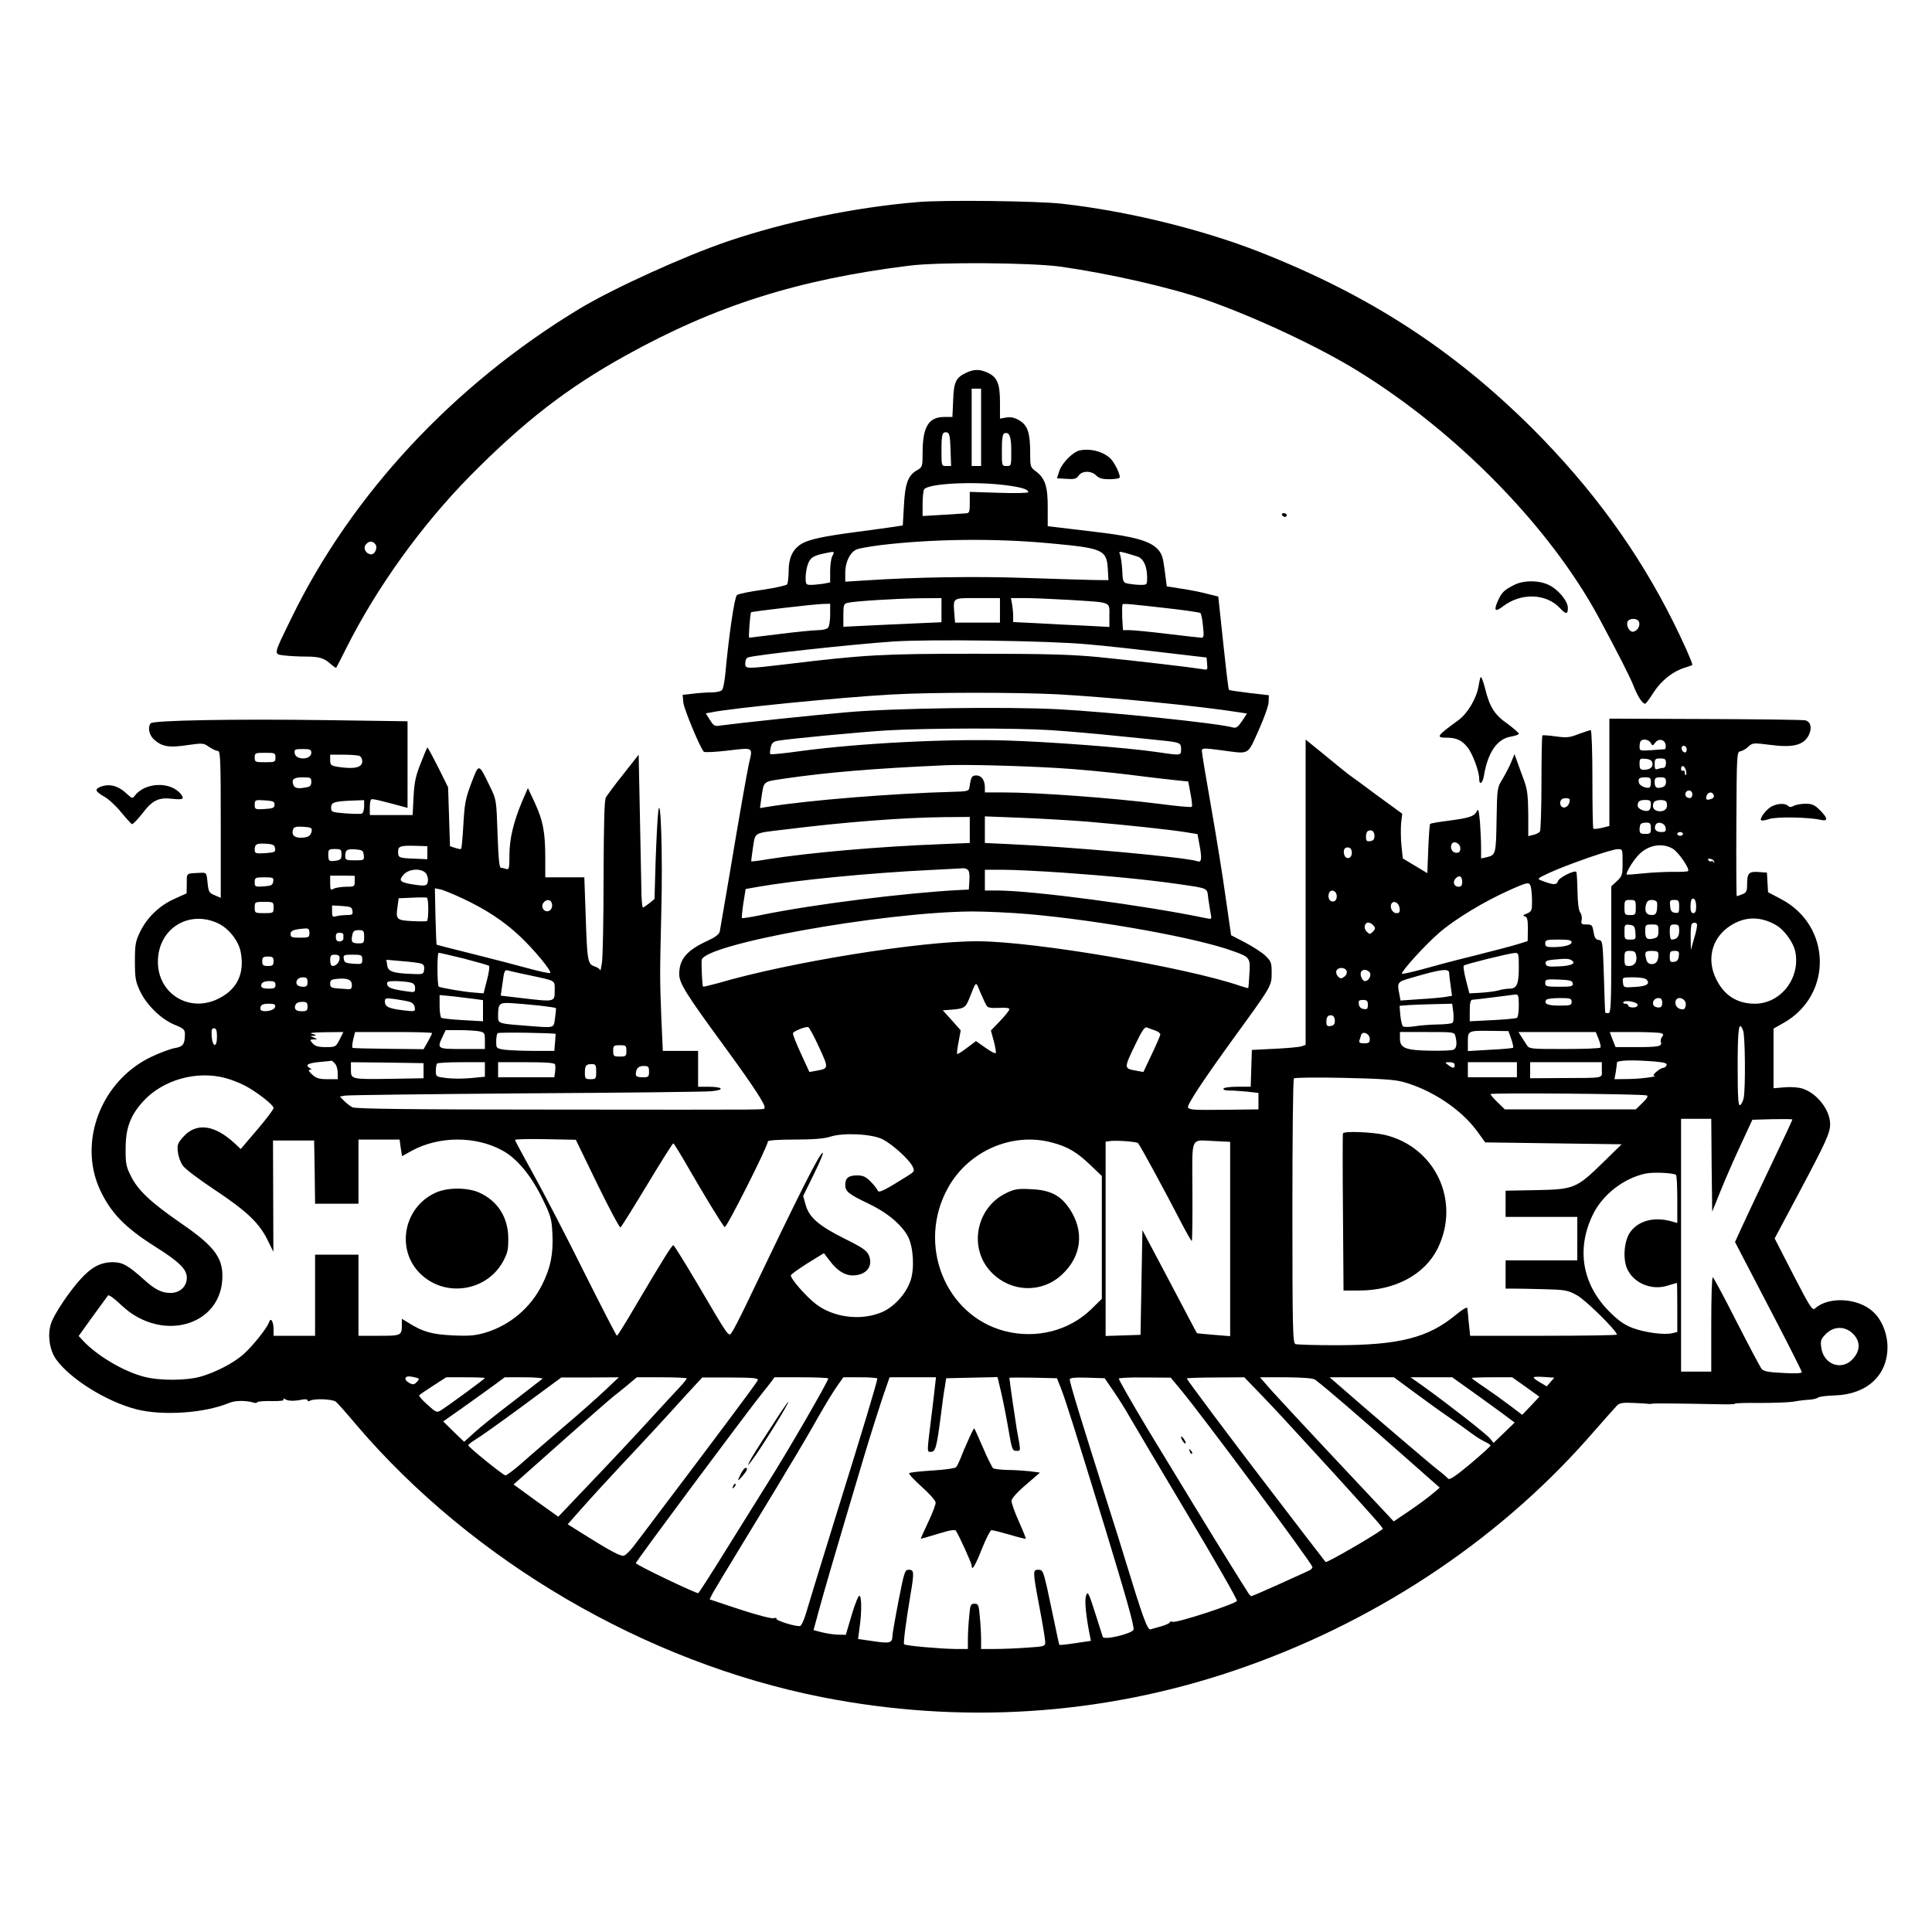 <?xml version="1.0" standalone="no"?>
<!DOCTYPE svg PUBLIC "-//W3C//DTD SVG 20010904//EN"
 "http://www.w3.org/TR/2001/REC-SVG-20010904/DTD/svg10.dtd">
<svg version="1.0" xmlns="http://www.w3.org/2000/svg"
 width="1024pt" height="1024pt" viewBox="0 0 1024 1024"
 preserveAspectRatio="xMidYMid meet">
<g transform="translate(0,1024) scale(0.1,-0.1)"
fill="#000000" stroke="none">
<path d="M4865 9169 c-337 -28 -696 -103 -1005 -207 -235 -80 -608 -250 -788
-358 -668 -404 -1208 -984 -1527 -1639 -98 -201 -96 -191 -39 -199 26 -3 78
-6 116 -6 72 0 97 -8 135 -43 13 -11 24 -19 25 -16 2 2 26 49 53 103 163 325
400 653 658 915 284 287 515 466 822 636 477 265 915 404 1505 477 159 20 642
16 799 -5 262 -37 587 -111 778 -178 259 -91 596 -249 801 -376 528 -326 1018
-828 1277 -1308 103 -192 166 -315 185 -365 21 -52 45 -90 60 -90 3 0 24 27
45 61 42 64 102 111 167 131 21 6 38 13 38 14 0 13 -50 125 -101 227 -188 377
-433 712 -748 1027 -421 419 -868 708 -1446 935 -309 121 -704 217 -1045 255
-130 15 -630 21 -765 9z m-2876 -1813 c16 -19 -4 -59 -26 -54 -26 5 -39 34
-24 52 17 20 35 20 50 2z m6698 -412 c8 -20 -8 -48 -30 -52 -19 -4 -39 30 -31
52 8 21 53 21 61 0z"/>
<path d="M5125 8266 c-58 -26 -70 -49 -73 -147 l-4 -89 -43 0 c-83 0 -115 -52
-115 -190 0 -72 -1 -76 -29 -92 -48 -27 -64 -70 -70 -188 l-6 -105 -45 -7
c-25 -4 -117 -16 -205 -28 -175 -23 -253 -40 -291 -65 -43 -28 -64 -74 -64
-140 0 -33 -4 -65 -8 -72 -4 -6 -63 -19 -130 -29 -67 -9 -129 -22 -136 -28
-13 -10 -43 -214 -62 -421 -4 -38 -11 -76 -17 -82 -5 -7 -30 -13 -56 -13 -25
0 -70 -3 -100 -7 l-53 -6 4 -42 c5 -37 88 -237 108 -259 5 -5 61 -2 129 6 137
16 131 19 111 -67 -11 -51 -48 -258 -105 -600 -25 -148 -48 -280 -50 -292 -4
-15 -23 -30 -62 -48 -112 -51 -153 -98 -153 -178 0 -48 35 -104 237 -380 158
-216 225 -319 215 -329 -11 -11 103 -10 -1120 -9 -760 0 -1049 4 -1064 12 -12
6 -32 22 -44 34 l-23 23 28 5 c15 3 443 8 952 12 508 3 953 8 988 11 76 7 64
24 -16 24 l-53 0 0 95 0 95 -94 0 -93 0 -8 178 c-8 212 -8 215 0 560 8 296 -3
633 -16 532 -4 -30 -10 -147 -14 -260 l-6 -205 -27 -22 c-15 -12 -30 -22 -34
-23 -5 0 -9 51 -9 113 -1 61 -5 244 -8 404 l-6 293 -81 -103 c-45 -56 -86
-112 -93 -124 -8 -15 -11 -142 -12 -425 0 -222 -4 -425 -9 -453 -4 -27 -8 -45
-9 -38 0 6 -14 16 -30 21 -36 13 -39 25 -47 275 l-7 197 -104 0 -103 0 0 103
c0 137 -12 197 -55 291 l-37 79 -30 -69 c-46 -109 -68 -200 -68 -287 0 -68 -2
-78 -16 -73 -9 3 -21 6 -28 6 -10 0 -14 45 -19 181 -6 180 -6 181 -41 252 -60
124 -57 123 -98 16 -31 -82 -36 -110 -42 -219 -4 -68 -9 -126 -12 -129 -2 -3
-17 0 -32 5 l-27 9 -5 156 -5 156 -53 107 c-30 59 -55 106 -57 104 -2 -1 -18
-39 -35 -83 -26 -65 -34 -99 -38 -177 l-5 -98 -113 0 -114 0 0 39 c0 22 3 42
8 44 6 4 41 -4 170 -39 l22 -6 0 229 0 230 -424 6 c-500 7 -928 -1 -938 -17
-17 -25 -7 -65 22 -89 41 -35 78 -41 175 -26 79 11 84 11 113 -10 17 -11 37
-21 46 -21 14 0 16 -40 16 -390 l0 -389 -32 14 c-30 12 -33 18 -38 67 -5 52
-6 53 -35 52 -81 -4 -75 1 -75 -56 l-1 -53 -64 -29 c-79 -35 -145 -98 -182
-174 -25 -51 -28 -68 -28 -157 0 -88 3 -107 27 -158 35 -74 111 -148 182 -178
48 -19 56 -27 56 -48 0 -56 -10 -69 -53 -76 -23 -4 -80 -25 -126 -47 -264
-126 -388 -448 -272 -702 57 -124 133 -202 291 -302 129 -81 170 -121 170
-166 0 -47 -36 -81 -87 -81 -46 0 -83 19 -138 69 -86 77 -115 94 -167 94 -64
0 -114 -26 -173 -92 -60 -66 -140 -186 -155 -234 -19 -58 -8 -138 26 -187 74
-105 268 -226 428 -267 139 -35 361 -20 490 34 33 14 92 14 133 1 7 -2 14 -1
17 3 2 4 36 7 75 6 46 -1 68 2 64 9 -4 6 -1 7 8 1 17 -10 44 -11 87 -3 18 4
32 3 32 -3 0 -5 5 -6 11 -3 22 14 122 10 140 -5 9 -8 59 -64 110 -125 616
-721 1530 -1255 2464 -1440 735 -145 1480 -98 2182 139 730 246 1386 676 1877
1230 77 88 148 168 157 177 13 13 31 16 90 13 41 -2 76 -4 79 -5 3 -1 10 0 15
1 9 3 169 1 362 -3 44 -1 80 0 78 3 -2 3 58 5 133 4 75 0 155 3 179 7 24 5 60
9 80 10 21 1 44 7 50 12 7 5 47 10 90 11 168 6 277 106 277 256 0 71 -30 145
-76 187 -79 74 -236 83 -308 18 -14 -13 -26 6 -115 178 l-99 193 130 244 c144
271 164 315 164 363 -1 74 -69 162 -146 187 -22 7 -61 10 -95 7 l-59 -5 0 158
0 158 53 30 c262 148 255 515 -12 656 l-70 37 -3 52 -3 52 -44 3 c-52 4 -61
-6 -61 -66 0 -36 -4 -44 -26 -52 -14 -6 -27 -10 -29 -10 -2 0 -3 172 -2 382 2
374 2 383 22 386 11 2 30 13 42 25 22 20 27 20 115 9 120 -16 177 -2 204 50
20 38 11 74 -18 80 -13 3 -251 6 -530 7 l-508 2 0 -284 0 -285 -40 -10 c-21
-5 -42 -7 -45 -4 -3 3 -5 122 -5 264 0 148 -4 258 -9 258 -5 0 -34 -10 -65
-21 -48 -19 -63 -20 -121 -12 -36 5 -67 7 -70 5 -3 -3 -5 -116 -5 -251 0 -135
-4 -251 -8 -258 -4 -6 -20 -15 -35 -18 l-27 -7 0 118 c-1 95 -5 130 -21 174
-11 30 -28 75 -36 99 l-16 44 -16 -39 c-8 -22 -29 -61 -45 -89 -31 -50 -31
-50 -34 -222 -3 -182 -4 -185 -54 -197 l-28 -6 0 58 c0 33 -3 93 -6 136 -6 65
-9 73 -18 54 -13 -25 -39 -34 -156 -49 -47 -6 -87 -13 -90 -16 -3 -2 -7 -62
-10 -133 l-5 -128 -65 39 -65 39 -7 67 c-4 38 -4 91 -2 119 l6 51 -129 94
c-70 52 -140 104 -155 114 -14 11 -72 57 -127 103 l-101 82 0 -809 0 -809 -22
-8 c-13 -4 -77 -10 -143 -13 l-120 -6 -3 -97 -3 -98 -69 0 c-38 0 -72 -4 -75
-10 -4 -6 8 -10 28 -10 19 0 62 -3 96 -6 l61 -7 0 -43 0 -44 -157 -2 c-191 -2
-204 -1 -216 11 -10 10 80 146 255 387 186 256 188 259 188 326 0 56 -3 63
-34 93 -19 18 -68 49 -108 70 l-73 38 -29 201 c-15 110 -50 326 -77 479 -27
153 -49 286 -49 296 0 16 6 17 98 5 159 -21 141 -31 202 103 29 65 54 133 54
153 l1 35 -104 12 c-57 7 -105 14 -107 16 -4 3 -13 81 -51 439 l-6 56 -61 15
c-33 9 -95 21 -137 27 l-75 12 -11 85 c-9 70 -15 89 -38 113 -41 43 -127 67
-324 90 -97 12 -194 23 -217 26 l-41 5 0 97 c1 112 -14 157 -62 193 -30 22
-31 25 -31 98 0 106 -13 145 -56 172 -26 15 -45 20 -70 16 l-34 -6 0 85 c0
100 -14 134 -64 158 -41 19 -71 20 -111 2z m75 -291 l0 -205 -25 0 -25 0 0
205 0 205 25 0 25 0 0 -205z m-162 -118 l3 -87 -26 0 c-25 0 -25 1 -25 83 0
87 4 100 30 95 12 -3 16 -21 18 -91z m322 -8 c0 -78 0 -79 -25 -79 -25 0 -25
1 -25 84 0 58 4 86 13 89 27 10 37 -16 37 -94z m-35 -180 c88 -11 125 -22 125
-38 0 -4 -70 -6 -155 -3 l-155 5 0 -57 c0 -51 -2 -56 -22 -57 -13 -1 -69 -4
-126 -8 l-102 -6 0 65 c0 36 4 70 8 76 20 31 256 44 427 23z m243 -309 c282
-26 298 -34 304 -141 l3 -54 -85 1 c-47 1 -209 6 -360 11 -259 9 -584 4 -837
-13 l-113 -7 0 49 c0 56 27 110 63 123 13 5 66 14 118 21 279 34 612 38 907
10z m-1157 -68 c-6 -12 -11 -47 -11 -80 l0 -59 -37 -7 c-21 -3 -50 -6 -65 -6
-26 0 -28 3 -28 40 0 22 6 56 14 75 14 33 30 42 111 57 27 6 29 3 16 -20z
m1621 -3 c30 -12 48 -53 48 -110 0 -38 -1 -39 -34 -39 -18 0 -47 3 -64 6 -30
6 -31 8 -34 73 -2 36 -8 74 -12 83 -7 15 -4 16 31 7 21 -6 50 -15 65 -20z
m-1042 -283 l0 -64 -137 -6 c-76 -3 -193 -9 -260 -12 l-123 -6 0 61 c0 55 2
61 23 66 40 9 249 22 375 24 l122 1 0 -64z m310 -1 l0 -65 -119 0 -119 0 -4
49 c-6 85 -11 81 123 81 l119 0 0 -65z m375 55 c220 -14 205 -8 205 -82 l0
-61 -132 7 c-73 3 -188 9 -255 13 l-123 6 0 32 c0 18 -3 47 -6 64 l-6 31 78 0
c44 0 151 -5 239 -10z m-1275 -78 c0 -32 -5 -63 -12 -70 -7 -7 -30 -12 -52
-12 -23 0 -113 -9 -201 -20 -88 -11 -162 -20 -164 -20 -5 0 5 130 10 135 5 4
334 43 382 44 l37 1 0 -58z m1815 31 c77 -9 143 -19 147 -22 5 -4 11 -35 14
-69 6 -49 4 -62 -7 -62 -8 0 -88 9 -179 20 -91 11 -181 20 -202 20 l-36 0 -4
66 c-1 36 -1 68 2 71 5 5 47 1 265 -24z m-450 -188 c94 -8 274 -28 400 -43
l230 -27 3 -34 c3 -33 3 -33 -30 -27 -54 9 -349 44 -543 63 -144 14 -275 18
-655 18 -495 0 -585 -5 -1007 -56 -213 -25 -213 -25 -213 6 0 14 6 28 13 30
37 14 554 70 772 85 196 13 831 4 1030 -15z m-160 -265 c273 -15 745 -61 967
-96 l37 -6 -26 -40 c-21 -31 -31 -38 -47 -34 -79 23 -663 83 -931 97 -276 14
-866 6 -1115 -16 -177 -15 -589 -59 -668 -70 -34 -6 -39 -3 -59 29 l-22 35 27
5 c102 22 686 80 958 95 207 12 663 12 879 1z m-35 -190 c91 -6 251 -20 355
-31 105 -10 215 -22 245 -25 84 -9 90 -12 90 -45 0 -35 1 -34 -136 -14 -150
22 -554 53 -784 60 -318 10 -785 -14 -1098 -56 -84 -12 -156 -19 -159 -16 -3
3 -2 19 2 35 5 24 13 31 38 36 65 11 436 46 582 55 220 12 675 13 865 1z
m3179 -67 c9 -17 11 -17 24 1 18 24 51 17 55 -12 2 -12 0 -22 -5 -23 -4 0 -36
-3 -70 -5 -61 -4 -63 -4 -63 19 0 13 3 27 7 30 12 13 42 7 52 -10z m191 -35
c0 -11 -5 -18 -12 -16 -19 7 -21 35 -3 35 8 0 15 -9 15 -19z m-7290 -18 c0
-38 -83 -41 -88 -2 -3 20 1 22 42 22 39 0 46 -3 46 -20z m-190 -25 c0 -24 -3
-25 -55 -25 -52 0 -55 1 -55 25 0 24 3 25 55 25 52 0 55 -1 55 -25z m444 9 c9
-3 16 -16 16 -29 0 -34 -43 -43 -132 -29 -34 6 -38 10 -38 35 l0 29 69 0 c38
0 76 -3 85 -6z m6854 -38 c5 -22 -13 -36 -45 -36 -19 0 -23 5 -23 31 0 28 2
30 32 27 23 -2 34 -9 36 -22z m72 -1 c0 -15 -6 -25 -14 -25 -8 0 -21 -3 -30
-6 -13 -5 -16 1 -16 25 0 28 3 31 30 31 25 0 30 -4 30 -25z m-3220 -26 c91 -5
260 -21 375 -35 116 -15 233 -28 262 -31 l51 -5 12 -65 c7 -35 10 -66 7 -69
-3 -4 -79 3 -169 15 -256 32 -646 61 -835 61 l-93 0 0 26 c0 39 -18 64 -45 64
-24 0 -29 -7 -37 -65 -3 -18 -12 -20 -93 -22 -304 -8 -759 -44 -974 -79 l-43
-7 6 44 c16 105 4 94 129 113 219 32 464 53 847 70 105 5 404 -3 600 -15z
m3325 -10 c4 -11 4 -23 1 -26 -3 -4 -6 1 -6 11 0 9 -4 14 -10 11 -5 -3 -10 1
-10 9 0 23 18 20 25 -5z m-7285 -63 c0 -19 -6 -26 -27 -29 -45 -9 -62 -5 -69
15 -9 29 4 38 52 38 40 0 44 -2 44 -24z m7100 1 c0 -13 -2 -26 -5 -29 -12 -11
-53 5 -58 22 -6 24 0 30 35 30 23 0 28 -4 28 -23z m80 -1 c0 -16 -7 -26 -22
-29 -29 -8 -38 -1 -38 29 0 20 5 24 30 24 25 0 30 -4 30 -24z m140 -66 c0 -11
-6 -20 -14 -20 -18 0 -29 16 -21 30 11 18 35 11 35 -10z m113 -4 c4 -9 -2 -17
-14 -21 -25 -8 -31 -3 -23 19 8 20 30 21 37 2z m-763 -25 c0 -23 -14 -41 -31
-41 -19 0 -27 29 -12 43 10 10 43 8 43 -2z m-6865 -26 c0 -17 -8 -20 -52 -23
-51 -3 -53 -2 -53 23 0 25 2 26 53 23 44 -3 52 -6 52 -23z m475 -9 c0 -19 -6
-36 -12 -38 -7 -3 -47 -2 -88 1 -72 6 -75 7 -75 31 0 28 17 33 118 37 l57 2 0
-33z m6820 10 c0 -14 -4 -27 -10 -31 -17 -11 -60 7 -60 24 0 24 9 31 42 31 23
0 28 -4 28 -24z m83 12 c9 -28 -5 -48 -34 -48 -31 0 -45 19 -35 45 7 18 63 20
69 3z m-3693 -147 l0 -69 -147 -6 c-337 -13 -701 -45 -923 -80 -47 -8 -86 -13
-88 -11 -1 1 3 34 9 74 14 82 -2 74 174 95 323 40 612 62 838 65 l137 1 0 -69z
m625 44 c209 -18 434 -42 521 -56 l61 -10 12 -65 c12 -67 9 -86 -12 -79 -57
21 -660 76 -999 91 l-128 6 0 71 0 70 183 -7 c100 -4 263 -13 362 -21z m2985
-35 c0 -27 -3 -30 -30 -30 -25 0 -30 4 -30 23 0 13 3 27 7 30 3 4 17 7 30 7
19 0 23 -5 23 -30z m78 3 c3 -19 -1 -23 -22 -23 -28 0 -41 14 -32 36 9 24 50
13 54 -13z m-7176 -18 c-5 -26 -20 -35 -60 -35 -34 0 -49 17 -38 46 4 11 18
14 53 12 42 -3 48 -6 45 -23z m5633 -25 c0 -18 -6 -26 -22 -28 -18 -3 -23 1
-23 21 0 28 9 39 30 35 9 -2 15 -14 15 -28z m1635 10 c0 -5 -7 -10 -15 -10 -8
0 -15 5 -15 10 0 6 7 10 15 10 8 0 15 -4 15 -10z m-1180 -76 c0 -17 -6 -24
-20 -24 -22 0 -35 22 -27 44 9 24 47 7 47 -20z m-6282 -1 c3 -19 -2 -21 -52
-25 -51 -3 -56 -1 -56 18 0 30 9 35 60 32 37 -2 46 -7 48 -25z m807 -22 l0
-35 -70 3 c-81 3 -85 5 -85 36 0 30 11 34 90 32 l65 -2 0 -34z m6602 20 c31
-20 91 -107 80 -118 -3 -3 -39 -5 -79 -4 -40 0 -111 -3 -158 -8 -47 -5 -86 -8
-88 -6 -6 6 26 62 55 95 50 60 130 77 190 41z m-1702 -21 c0 -31 -31 -39 -40
-11 -8 26 2 43 23 39 11 -2 17 -13 17 -28z m-5355 -9 c0 -24 -5 -29 -30 -33
-36 -5 -40 -3 -40 34 0 25 3 28 35 28 32 0 35 -3 35 -29z m118 -3 c3 -27 2
-28 -47 -28 -47 0 -51 2 -51 23 0 33 9 38 55 35 35 -3 40 -6 43 -30z m6672
-39 c0 -66 -2 -73 -30 -99 l-30 -28 0 -336 c0 -292 -2 -336 -15 -336 -8 0 -16
1 -17 3 -1 1 -4 88 -7 192 -6 184 -7 190 -27 193 -17 2 -23 12 -28 43 -6 36
-9 39 -37 39 -27 0 -30 3 -26 23 3 12 0 30 -7 40 -9 11 -14 52 -15 114 -1 54
-4 99 -6 102 -11 10 -93 -31 -98 -50 -6 -21 -26 -20 -87 4 -24 9 -22 11 40 40
93 43 330 126 363 126 27 1 27 1 27 -70z m486 3 c1 -7 0 -8 -3 -2 -2 5 -9 8
-13 5 -5 -3 -12 0 -15 6 -5 7 -1 10 10 7 10 -1 20 -9 21 -16z m-3958 -41 c9
-5 12 -25 10 -57 l-3 -49 -45 -2 c-289 -15 -780 -76 -1056 -133 -53 -11 -99
-18 -101 -16 -3 2 1 38 7 79 l12 75 62 11 c212 37 593 74 921 90 88 4 165 9
170 9 6 1 16 -2 23 -7z m-2873 -17 c9 -9 15 -28 13 -43 -3 -28 -12 -30 -96
-16 -53 10 -60 20 -31 51 27 29 89 33 114 8z m3375 1 c244 -17 456 -38 610
-60 170 -25 157 -19 164 -77 4 -28 10 -64 13 -81 6 -30 6 -30 -28 -23 -321 67
-915 146 -1104 146 l-65 0 0 55 0 55 98 0 c53 0 194 -7 312 -15z m-3750 -46
c0 -28 -2 -29 -46 -29 -25 0 -54 -5 -65 -10 -17 -10 -19 -7 -19 29 l0 40 65 0
65 -1 0 -29z m5870 -5 c0 -17 -6 -24 -19 -24 -25 0 -34 26 -15 45 20 19 34 11
34 -21z m-6302 4 c-3 -20 -10 -23 -50 -26 -46 -3 -48 -2 -48 22 0 24 3 26 51
26 47 0 50 -2 47 -22z m6666 -30 c3 -13 6 -47 6 -76 0 -48 -2 -53 -27 -64 -21
-8 -24 -12 -11 -15 13 -3 16 -17 16 -67 l-1 -64 -51 -16 c-28 -9 -132 -36
-231 -61 -99 -24 -226 -58 -282 -74 -57 -15 -103 -25 -103 -22 0 17 127 156
199 218 82 71 240 167 376 227 95 42 101 43 109 14z m-5658 -62 c123 -58 216
-120 297 -196 76 -71 173 -188 163 -197 -3 -3 -57 8 -118 25 -62 17 -196 52
-297 77 -102 25 -186 47 -187 48 -1 1 -4 69 -6 150 l-3 149 29 -6 c16 -3 71
-26 122 -50z m4629 14 c0 -16 -6 -26 -18 -28 -19 -4 -32 20 -23 44 9 25 41 13
41 -16z m-4815 -70 c0 -32 -3 -60 -7 -62 -5 -2 -40 -2 -80 0 -81 4 -86 9 -76
77 l6 44 71 3 c39 2 74 2 79 0 4 -2 7 -30 7 -62z m6720 14 c0 -24 -5 -34 -15
-34 -10 0 -15 10 -15 33 0 19 3 37 6 40 13 13 24 -5 24 -39z m-6066 21 c8 -22
-4 -45 -24 -45 -22 0 -34 28 -19 46 15 18 35 18 43 -1z m5746 -25 c0 -38 -2
-40 -30 -40 -28 0 -30 2 -30 40 0 38 2 40 30 40 28 0 30 -2 30 -40z m112 28
c2 -6 2 -24 0 -40 -3 -22 -10 -28 -28 -28 -28 0 -39 19 -30 55 5 18 13 25 30
25 14 0 26 -5 28 -12z m118 -24 c0 -31 -3 -35 -22 -32 -18 2 -24 11 -26 36 -3
29 -1 32 22 32 23 0 26 -4 26 -36z m-7450 -4 c0 -29 -1 -30 -50 -30 -49 0 -50
1 -50 30 0 29 1 30 50 30 49 0 50 -1 50 -30z m5968 -3 c3 -21 -1 -27 -17 -27
-21 0 -37 32 -26 50 12 20 40 5 43 -23z m-5550 -14 c3 -20 -1 -23 -30 -23 -18
0 -43 -3 -55 -6 -20 -6 -23 -3 -23 25 l0 32 53 -3 c45 -3 52 -6 55 -25z m3582
-18 c379 -33 900 -127 1088 -197 87 -31 90 -36 84 -121 -2 -40 -5 -73 -6 -74
-1 -1 -20 4 -41 11 -288 99 -1090 236 -1390 237 -303 2 -1003 -111 -1383 -223
-40 -11 -74 -19 -76 -17 -4 4 -9 110 -7 140 6 83 951 254 1431 258 74 0 209
-6 300 -14z m3961 -57 c46 -25 96 -95 105 -145 26 -139 -78 -272 -214 -273
-96 0 -166 45 -208 135 -47 98 -22 204 61 267 80 60 168 66 256 16z m-8255 8
c56 -26 109 -93 120 -153 21 -112 -18 -196 -116 -245 -155 -80 -326 25 -323
198 2 172 163 273 319 200z m6124 -12 c11 -12 10 -18 -3 -32 -16 -15 -18 -15
-33 0 -19 18 -12 48 9 48 8 0 20 -7 27 -16z m1714 8 c3 -5 -3 -38 -14 -73
l-18 -64 -1 66 c-1 36 2 69 6 72 9 9 21 9 27 -1z m-326 -44 c3 -36 2 -38 -27
-38 -30 0 -31 2 -31 41 0 38 1 40 28 37 23 -3 27 -8 30 -40z m122 8 c0 -28 -4
-35 -25 -40 -36 -9 -45 -1 -45 40 0 32 2 34 35 34 33 0 35 -2 35 -34z m110 0
c0 -32 -13 -46 -41 -46 -5 0 -9 18 -9 40 0 36 3 40 25 40 22 0 25 -4 25 -34z
m-7260 -11 c0 -23 -3 -25 -50 -25 -43 0 -50 3 -50 19 0 19 16 25 78 30 17 1
22 -4 22 -24z m290 -20 c0 -32 -2 -35 -29 -35 -36 0 -41 7 -34 43 4 22 11 27
34 27 26 0 29 -3 29 -35z m-110 13 c0 -5 0 -15 0 -23 0 -8 -9 -15 -20 -15 -14
0 -20 7 -20 24 0 17 5 23 20 22 11 0 20 -4 20 -8z m6510 -42 c0 -15 -42 -26
-101 -26 -32 0 -39 3 -39 20 0 18 7 20 70 20 53 0 70 -3 70 -14z m342 -70 c7
-34 -9 -56 -37 -56 -22 0 -25 4 -25 40 0 37 2 40 29 40 22 0 30 -5 33 -24z
m118 5 c0 -34 -12 -51 -35 -51 -15 0 -25 8 -29 23 -11 41 -7 47 29 47 28 0 35
-4 35 -19z m108 -8 c-2 -20 -9 -29 -25 -31 -20 -3 -23 1 -23 27 0 27 4 31 26
31 22 0 25 -4 22 -27z m-6438 -14 c69 -18 128 -35 132 -38 4 -3 -1 -38 -11
-76 l-18 -70 -49 4 c-51 3 -183 26 -189 32 -8 10 -9 179 0 179 5 0 66 -14 135
-31z m5590 -45 c0 -89 -10 -114 -48 -114 -15 0 -43 -4 -62 -10 -19 -5 -61 -10
-94 -12 l-58 -3 -18 70 c-10 39 -15 73 -12 77 9 8 239 65 270 67 21 1 22 -3
22 -75z m-6250 48 c0 -21 -18 -42 -37 -42 -8 0 -13 12 -13 30 0 25 4 30 25 30
17 0 25 -5 25 -18z m120 -8 c0 -24 -2 -25 -47 -22 -41 3 -48 6 -51 26 -3 20 0
22 47 22 48 0 51 -2 51 -26z m-470 -9 c0 -21 -5 -25 -30 -25 -25 0 -30 4 -30
25 0 21 5 25 30 25 25 0 30 -4 30 -25z m6880 5 c26 -16 -2 -30 -70 -32 -54 -3
-65 0 -68 14 -2 13 6 18 35 21 71 7 88 7 103 -3z m-6102 -16 c18 -5 22 -13 20
-33 -3 -25 -5 -26 -68 -23 -99 4 -124 13 -128 47 l-4 28 79 -7 c43 -3 88 -9
101 -12z m4909 -40 c4 -11 -1 -22 -12 -31 -16 -11 -21 -11 -33 1 -8 8 -12 22
-9 30 8 21 46 21 54 0z m-4327 -24 c139 -30 130 -24 130 -81 0 -61 2 -60 -185
-38 l-101 12 10 69 c8 64 11 69 30 64 12 -4 64 -15 116 -26z m4448 18 c14 -14
-2 -48 -23 -48 -15 0 -30 35 -20 50 8 13 28 13 43 -2z m423 -5 c0 -10 4 -41 8
-70 l7 -51 -35 -6 c-20 -3 -81 -9 -137 -12 l-101 -7 -6 33 c-13 64 -12 66 66
88 153 45 197 51 198 25z m-6051 -48 c0 -20 -5 -25 -24 -25 -14 0 -28 5 -31
10 -12 19 4 40 30 40 20 0 25 -5 25 -25z m235 -16 c0 -18 -5 -23 -20 -22 -11
1 -37 3 -57 4 -32 3 -38 7 -38 25 0 19 6 23 38 26 54 5 77 -5 77 -33z m6863
28 c19 -22 -1 -35 -63 -38 -59 -4 -60 -4 -63 24 -3 27 -3 27 56 27 36 0 64 -5
70 -13z m-392 -19 c2 -16 -7 -18 -72 -18 -68 0 -74 2 -74 20 0 19 5 21 72 18
59 -2 72 -6 74 -20z m-6876 -8 c0 -16 -7 -20 -33 -20 -38 0 -48 6 -40 26 3 8
19 14 39 14 27 0 34 -4 34 -20z m709 14 c24 -5 31 -12 31 -31 0 -23 -2 -24
-47 -17 -76 11 -98 19 -101 37 -3 14 5 17 41 17 24 0 59 -3 76 -6z m3060 -124
c6 -11 23 -14 65 -12 35 2 56 0 56 -7 0 -6 -22 -34 -49 -62 l-49 -51 15 -55
c8 -30 13 -59 11 -64 -2 -5 -26 7 -54 27 l-51 36 -48 -36 c-26 -20 -50 -35
-52 -32 -2 2 1 31 8 65 l11 60 -47 53 -48 53 39 3 c71 5 81 10 99 54 42 104
35 100 61 38 13 -30 28 -62 33 -70z m-2711 35 l42 -6 0 -56 0 -56 -105 6 c-58
3 -110 9 -115 12 -6 3 -10 32 -10 64 l0 57 73 -7 c39 -5 91 -11 115 -14z
m5532 -34 c0 -33 -4 -63 -10 -66 -5 -3 -64 -9 -130 -12 l-120 -6 0 56 c0 39 4
57 13 58 6 0 57 6 112 13 55 7 108 14 118 15 14 1 17 -8 17 -58z m-5882 20
c18 -5 28 -15 30 -30 4 -23 2 -23 -60 -16 -76 9 -98 19 -98 46 0 19 4 20 51
14 27 -4 62 -10 77 -14z m6162 -1 c0 -18 -7 -20 -64 -20 -63 0 -84 9 -71 30 3
6 35 10 71 10 57 0 64 -2 64 -20z m480 -5 c0 -18 -5 -25 -19 -25 -11 0 -23 5
-26 10 -11 18 3 40 25 40 15 0 20 -7 20 -25z m119 11 c12 -14 5 -46 -9 -46
-24 0 -40 15 -40 36 0 27 30 33 49 10z m-1679 -22 c0 -21 -4 -25 -22 -22 -15
2 -24 11 -26 26 -3 18 1 22 22 22 21 0 26 -5 26 -26z m1430 0 c0 -8 -10 -14
-25 -14 -14 0 -25 5 -25 10 0 6 -7 10 -16 10 -8 0 -13 4 -10 8 8 14 76 1 76
-14z m-7050 -9 c0 -21 -5 -25 -29 -25 -33 0 -44 11 -35 34 4 10 18 16 35 16
24 0 29 -4 29 -25z m1229 5 c46 -5 85 -11 87 -13 2 -1 0 -25 -4 -52 -9 -57 6
-54 -162 -41 -139 11 -140 11 -140 49 0 69 5 74 73 70 34 -2 100 -8 146 -13z
m-1401 -7 c-4 -23 -78 -32 -78 -10 0 21 10 27 47 27 27 0 34 -4 31 -17z m6245
-30 c3 -31 1 -51 -6 -55 -7 -4 -43 -8 -82 -8 -38 -1 -92 -5 -120 -10 -27 -4
-54 -4 -59 0 -5 5 -11 31 -14 59 l-4 50 53 4 c30 2 93 4 140 5 l86 2 6 -47z
m-628 -43 c0 -18 -6 -26 -22 -28 -18 -3 -23 1 -23 21 0 28 9 39 30 35 9 -2 15
-14 15 -28z m-2734 -140 c52 -113 52 -113 -13 -125 l-38 -7 -45 98 c-25 54
-44 102 -42 108 4 11 66 36 81 32 5 -1 31 -49 57 -106z m1782 88 c15 -5 27
-15 27 -20 0 -6 -20 -53 -45 -105 l-45 -95 -37 7 c-67 12 -67 11 -6 138 36 75
50 96 62 91 9 -3 28 -11 44 -16z m3116 -1 c11 -28 13 -308 3 -356 -4 -19 -13
-36 -20 -39 -9 -3 -12 45 -12 207 0 205 7 247 29 188z m-8089 -33 c0 -59 -24
-55 -28 4 -2 33 0 42 12 42 12 0 16 -11 16 -46z m1389 30 c29 -6 31 -9 31 -50
l0 -44 -120 0 c-133 0 -135 1 -104 66 l16 34 73 0 c40 0 87 -3 104 -6z m5471
-41 c8 -23 12 -44 10 -46 -3 -3 -58 -8 -122 -11 l-118 -7 0 50 c0 59 1 59 130
57 l85 -1 15 -42z m-6210 -3 c-20 -39 -22 -40 -73 -40 -40 0 -57 5 -70 20 -16
19 -16 20 6 21 21 0 21 1 2 9 l-20 9 20 1 c14 2 11 5 -10 10 -20 5 1 8 68 9
l97 1 -20 -40z m490 34 c0 -3 -10 -23 -22 -45 l-23 -40 -185 2 c-102 1 -188 3
-191 5 -4 2 -2 22 3 44 l10 40 204 0 c112 0 204 -2 204 -6z m655 -4 c0 0 -1
-20 -3 -45 l-4 -45 -108 0 c-59 0 -128 3 -154 6 -45 7 -46 7 -46 44 0 20 3 40
8 44 5 6 305 1 307 -4z m4315 -26 c0 -20 -5 -24 -30 -24 -21 0 -28 4 -25 15 3
8 7 21 9 29 8 24 46 7 46 -20z m454 14 c10 -40 6 -66 -11 -72 -9 -4 -64 -6
-122 -5 -131 2 -161 14 -161 64 l0 35 144 0 c141 0 144 0 150 -22z m759 -15
c8 -21 13 -41 10 -45 -2 -5 -88 -8 -191 -8 -183 0 -187 0 -201 23 -8 12 -21
32 -29 45 l-14 22 205 0 205 0 15 -37z m331 31 c13 -5 14 -9 5 -20 -6 -8 -9
-20 -6 -28 8 -22 -14 -26 -132 -26 l-108 0 -16 40 -15 40 128 0 c71 0 136 -3
144 -6z m-5484 -94 c0 -28 -3 -30 -35 -30 -32 0 -35 2 -35 30 0 28 3 30 35 30
32 0 35 -2 35 -30z m-1546 -66 c9 -8 16 -31 16 -50 l0 -34 -54 0 c-45 0 -60 5
-82 25 -16 15 -22 25 -13 25 12 0 12 2 1 9 -27 16 -11 26 50 32 35 3 64 6 65
7 1 1 9 -5 17 -14z m6993 10 c55 -5 70 -9 66 -20 -3 -8 -11 -14 -18 -14 -14 0
-62 -39 -49 -41 30 -4 -64 -17 -130 -18 l-79 -1 7 38 c3 20 6 42 6 49 0 14 82
16 197 7z m-6522 -49 l0 -40 -170 -3 c-214 -3 -215 -3 -215 48 l0 40 193 -2
192 -3 0 -40z m325 6 l0 -38 -73 -7 c-41 -4 -99 -4 -130 0 -56 7 -57 7 -57 39
0 17 3 35 7 38 3 4 62 7 130 7 l123 0 0 -39z m372 27 c2 -6 2 -24 0 -40 l-4
-28 -149 0 -149 0 0 40 0 40 149 0 c104 0 150 -3 153 -12z m4768 -3 c0 -19 -9
-19 -34 0 -19 14 -19 15 7 15 17 0 27 -5 27 -15z m330 -25 l0 -40 -130 0 -130
0 0 40 0 40 130 0 130 0 0 -40z m450 0 c0 -47 20 -43 -207 -44 l-173 -1 0 43
0 42 190 0 190 0 0 -40z m-5330 -10 c0 -38 -2 -40 -30 -40 -27 0 -30 3 -30 33
0 40 6 47 37 47 20 0 23 -5 23 -40z m280 0 c0 -28 -3 -30 -35 -30 -24 0 -35 5
-35 14 0 32 13 46 41 46 26 0 29 -4 29 -30z m-2245 -34 c28 -7 73 -25 101 -39
62 -32 154 -103 154 -120 0 -7 -39 -59 -87 -115 l-87 -102 -30 28 c-109 102
-207 114 -276 35 -28 -32 -32 -42 -27 -79 2 -23 14 -56 26 -72 11 -17 87 -74
167 -127 170 -113 237 -176 281 -265 l32 -65 -1 295 -1 295 109 0 109 0 3
-167 2 -168 115 0 115 0 0 170 0 170 109 0 109 0 6 -44 7 -44 52 29 c144 78
338 79 480 1 76 -41 151 -131 210 -251 47 -96 51 -111 55 -191 5 -107 -10
-180 -54 -268 -61 -123 -169 -214 -297 -254 -57 -17 -86 -20 -175 -16 -111 5
-161 19 -234 65 l-38 23 0 -29 c0 -60 -2 -61 -121 -61 l-109 0 0 215 0 215
-115 0 -115 0 0 -215 0 -215 -110 0 -110 0 0 33 c0 43 -15 67 -24 39 -10 -31
-91 -132 -140 -174 -52 -44 -140 -90 -221 -114 -76 -22 -218 -23 -302 -1 -108
28 -248 111 -322 190 l-24 26 74 103 c41 56 77 106 81 111 3 6 27 -10 53 -34
25 -24 58 -52 73 -61 203 -137 457 -49 479 166 12 122 -32 185 -217 312 -161
111 -230 176 -267 252 -25 50 -28 68 -27 147 0 107 26 175 95 250 104 112 282
162 434 121z m6240 -20 c151 -41 307 -144 392 -259 l45 -62 362 -5 361 -5
-100 -98 c-140 -136 -152 -141 -352 -145 l-163 -3 0 -70 0 -69 190 0 190 0 0
-115 0 -115 -190 0 -190 0 0 -75 0 -75 39 0 c21 0 94 -1 162 -3 115 -3 128 -5
177 -32 46 -25 212 -189 212 -209 0 -3 -175 -6 -389 -6 l-389 0 -7 68 c-3 37
-7 72 -8 79 -1 7 -27 -8 -57 -33 -149 -125 -303 -164 -642 -164 -108 0 -203 3
-212 6 -14 6 -16 77 -16 703 0 384 3 701 8 705 4 5 122 6 262 3 190 -4 270 -9
315 -21z m1293 -72 c9 -3 2 -16 -22 -39 l-36 -35 -347 0 -347 0 -38 37 c-21
20 -38 40 -38 44 0 8 804 1 828 -7z m344 -370 l3 -246 42 104 c23 57 70 166
106 243 l65 140 106 3 c58 1 106 1 106 -2 0 -3 -52 -114 -116 -248 -64 -134
-132 -278 -152 -322 l-36 -79 42 -81 c23 -44 103 -198 177 -340 74 -142 135
-264 135 -269 0 -6 -37 -8 -101 -4 -82 4 -103 9 -114 24 -7 10 -67 123 -132
250 -65 128 -121 233 -125 233 -5 0 -8 -112 -8 -250 l0 -250 -80 0 -80 0 0
670 0 670 80 0 80 0 2 -246z m-4393 137 c52 -27 137 -104 157 -142 13 -27 13
-28 -34 -57 -115 -72 -145 -87 -150 -72 -3 8 -20 30 -38 48 -25 25 -40 32 -71
32 -46 0 -63 -14 -63 -50 0 -35 17 -49 124 -100 99 -47 176 -112 209 -175 28
-56 35 -167 13 -233 -25 -73 -93 -146 -162 -171 -110 -42 -248 -22 -338 46
-54 41 -139 139 -134 154 2 6 42 34 89 64 l86 53 32 -42 c38 -50 78 -76 120
-76 72 0 111 48 86 107 -11 25 -34 41 -129 88 -136 68 -187 112 -206 179 l-13
47 56 114 c31 63 53 115 48 115 -16 0 -119 -205 -411 -815 -32 -66 -64 -128
-72 -138 -17 -23 -12 -30 -183 261 -66 111 -122 202 -126 202 -8 0 -56 -77
-195 -312 -54 -93 -101 -168 -104 -168 -3 0 -81 151 -173 335 -92 185 -212
417 -267 516 -55 99 -100 183 -100 187 0 4 72 6 161 4 l161 -3 114 -235 c63
-129 118 -232 123 -230 4 3 68 105 141 226 73 121 135 220 139 220 3 -1 40
-60 81 -132 80 -139 176 -297 191 -312 8 -9 229 429 229 454 0 6 52 10 143 10
98 0 156 5 187 15 70 23 223 15 279 -14z m894 -16 c85 -22 134 -51 204 -118
l63 -60 0 -326 0 -325 -57 -56 c-118 -114 -292 -158 -458 -115 -317 83 -467
461 -300 760 108 194 338 295 548 240z m459 -4 c9 -8 151 -270 224 -412 31
-60 58 -108 61 -106 2 3 4 122 3 265 -1 299 -14 269 118 264 l82 -4 0 -515 0
-515 -87 7 c-49 4 -88 8 -89 9 -1 0 -66 124 -145 274 l-144 272 -5 -277 -5
-278 -92 -3 -93 -3 0 515 0 515 23 3 c32 5 141 -3 149 -11z m2851 -168 c4 -2
7 -61 7 -130 l0 -125 -22 6 c-94 29 -179 9 -225 -51 -34 -44 -43 -139 -20
-195 32 -77 128 -119 213 -93 27 8 50 15 52 15 1 0 2 -58 2 -130 l0 -130 -26
-6 c-41 -11 -145 3 -210 27 -44 17 -75 38 -125 88 -142 143 -175 329 -88 510
50 107 165 197 282 221 39 8 143 4 160 -7z m938 -842 c40 -40 40 -89 0 -133
-59 -66 -156 -31 -168 60 -5 36 -2 45 25 72 42 42 101 42 143 1z m-7602 -238
c3 -2 -2 -11 -11 -19 -12 -13 -20 -14 -37 -5 -35 19 -27 42 12 34 17 -3 34 -8
36 -10z m5999 -18 l-20 -23 -34 20 c-50 30 -48 33 16 30 l58 -4 -20 -23z
m-5648 21 c0 -4 -189 -143 -230 -169 -25 -16 -27 -15 -75 28 -27 24 -47 47
-43 50 4 4 37 27 75 51 l68 44 103 0 c56 0 102 -2 102 -4z m305 -4 c-6 -5 -77
-60 -159 -123 -83 -63 -174 -136 -203 -163 l-53 -48 -56 54 -55 54 105 74 c58
41 131 94 163 117 l58 43 105 0 c57 0 100 -4 95 -8z m333 -60 c-40 -38 -140
-127 -223 -197 -82 -71 -183 -157 -222 -192 -40 -35 -78 -63 -84 -63 -11 0
-192 146 -197 159 -1 4 15 17 35 29 21 12 133 91 248 176 l210 155 153 0 152
1 -72 -68z m432 62 c0 -3 -17 -25 -38 -47 -22 -23 -97 -105 -168 -182 -70 -77
-206 -222 -302 -322 l-173 -182 -119 85 -118 86 142 126 c229 204 356 315 389
342 18 13 52 42 77 62 l45 38 133 0 c72 0 132 -3 132 -6z m376 -10 c-3 -8 -78
-110 -166 -227 -87 -117 -227 -302 -310 -412 -83 -110 -165 -219 -183 -242
-18 -23 -40 -45 -49 -48 -17 -6 -70 22 -226 120 l-73 46 77 87 c42 48 134 148
203 222 140 149 224 240 349 378 l84 91 150 0 c125 -1 148 -3 144 -15z m374
10 c0 -15 -214 -386 -327 -564 -32 -52 -126 -202 -207 -332 -81 -131 -151
-240 -155 -242 -7 -5 -331 150 -331 159 0 9 594 807 674 906 12 14 30 37 41
52 l20 27 142 0 c79 0 143 -3 143 -6z m260 -1 c-1 -17 -73 -258 -215 -713 -81
-261 -155 -502 -164 -534 -10 -33 -23 -62 -30 -64 -18 -6 -132 29 -126 39 3 4
-4 5 -15 2 -11 -3 -92 18 -180 47 l-159 53 15 30 c9 16 75 127 148 246 72 119
160 263 195 321 34 58 82 137 105 175 23 39 74 125 112 193 38 67 84 142 102
167 l32 45 90 0 c50 0 90 -3 90 -7z m305 -45 c-3 -29 -12 -105 -20 -168 -23
-184 -22 -175 -1 -175 24 0 30 22 51 180 8 66 18 140 23 165 l7 45 136 3 136
3 21 -88 c11 -49 28 -136 38 -195 17 -100 20 -108 41 -108 25 0 24 -6 2 115
-7 42 -39 261 -39 272 0 2 57 2 126 1 l126 -3 20 -50 c28 -73 67 -196 237
-750 111 -365 153 -513 149 -532 -4 -21 -157 -58 -163 -39 -2 6 -18 56 -35
110 -40 127 -46 139 -55 103 -7 -25 3 -115 21 -203 l6 -31 -82 -12 c-45 -7
-83 -11 -85 -9 -2 2 -12 50 -24 108 -12 58 -31 147 -42 198 -20 84 -23 92 -45
92 -31 0 -31 -5 6 -202 17 -88 30 -170 30 -182 0 -22 -5 -23 -97 -29 -54 -4
-131 -7 -170 -7 l-73 0 0 53 c0 28 -3 82 -7 120 -5 61 -8 67 -28 67 -20 0 -23
-6 -28 -67 -4 -38 -7 -92 -7 -120 l0 -53 -67 0 c-79 1 -264 17 -271 25 -5 5 9
115 34 264 20 118 19 131 -9 131 -21 0 -24 -9 -55 -167 -18 -93 -32 -175 -32
-183 0 -38 -13 -42 -99 -29 l-83 12 8 61 c12 84 11 165 -1 168 -5 2 -24 -44
-41 -102 l-31 -105 -44 1 c-24 1 -63 7 -85 13 l-42 11 28 103 c25 94 91 319
241 822 33 110 77 248 97 308 l37 107 123 0 123 0 -6 -52z m948 -23 c26 -38
63 -97 82 -131 19 -33 156 -264 305 -514 149 -249 269 -459 266 -465 -6 -16
-322 -119 -341 -111 -8 3 -15 2 -15 -3 0 -4 -19 -13 -42 -20 -24 -7 -50 -14
-60 -17 -16 -5 -40 60 -138 381 -15 50 -52 169 -83 265 -150 474 -207 659
-207 679 0 8 26 11 92 9 l93 -3 48 -70z m357 7 c116 -140 683 -903 696 -937 2
-5 -8 -16 -23 -22 -16 -7 -88 -40 -161 -73 -73 -33 -136 -60 -140 -60 -4 0
-14 12 -23 28 -10 15 -50 79 -89 142 -68 108 -302 492 -437 715 -88 147 -153
261 -153 268 0 4 62 7 138 6 l137 -1 55 -66z m420 -20 c82 -85 151 -160 386
-417 210 -231 267 -295 263 -299 -43 -34 -297 -181 -303 -175 -6 7 -179 232
-314 409 -181 236 -422 558 -422 564 0 2 69 5 153 5 l152 1 85 -88z m291 75
c65 -50 216 -180 473 -407 l187 -165 -38 -32 c-21 -18 -76 -59 -122 -90 l-84
-57 -56 60 c-31 33 -162 173 -291 310 -129 138 -264 283 -299 322 l-63 72 138
0 c94 -1 144 -5 155 -13z m516 -60 c54 -40 136 -100 183 -132 47 -32 104 -73
128 -91 24 -18 57 -39 73 -46 16 -7 29 -16 29 -20 0 -4 -48 -47 -107 -97 -80
-67 -111 -87 -118 -78 -6 7 -30 28 -55 47 -38 29 -390 330 -529 452 l-44 38
171 0 170 0 99 -73z m304 6 c52 -37 126 -91 166 -120 l71 -53 -56 -54 -56 -54
-18 23 c-17 22 -219 180 -355 278 l-67 47 111 0 110 0 94 -67z m296 16 l72
-52 -45 -48 -46 -48 -66 50 c-37 28 -97 71 -134 96 -38 25 -68 48 -68 49 0 2
48 4 108 4 l107 0 72 -51z"/>
<path d="M2310 3919 c-178 -80 -215 -318 -69 -442 131 -113 338 -77 423 73 26
47 30 64 30 125 0 112 -56 200 -154 244 -62 28 -168 28 -230 0z"/>
<path d="M7118 4233 c-2 -5 -2 -194 0 -420 l3 -413 83 0 c190 0 348 85 416
223 123 250 -12 538 -281 602 -66 15 -215 21 -221 8z"/>
<path d="M5334 3917 c-163 -78 -203 -297 -77 -423 103 -104 264 -109 370 -11
106 97 122 230 42 350 -47 71 -103 100 -203 104 -70 4 -88 1 -132 -20z"/>
<path d="M4111 2713 c-105 -161 -127 -197 -140 -223 -10 -21 -9 -21 11 5 44
56 205 315 196 315 -2 0 -33 -44 -67 -97z"/>
<path d="M3929 2433 c-23 -46 -22 -49 5 -18 26 31 32 45 18 45 -5 0 -15 -12
-23 -27z"/>
<path d="M3886 2363 c-6 -14 -5 -15 5 -6 7 7 10 15 7 18 -3 3 -9 -2 -12 -12z"/>
<path d="M5135 2614 c-15 -33 -34 -77 -42 -99 -9 -22 -20 -45 -25 -51 -4 -6
-60 -14 -126 -18 -64 -4 -120 -10 -123 -14 -4 -4 26 -36 66 -72 40 -36 74 -73
74 -84 1 -10 -17 -56 -39 -103 -22 -47 -40 -87 -40 -88 0 -2 41 10 90 25 65
20 92 25 97 16 17 -26 83 -172 83 -183 0 -33 18 -4 54 87 22 55 45 100 51 100
7 0 50 -11 96 -24 46 -14 85 -23 86 -22 2 1 -15 43 -37 92 -22 49 -39 98 -39
109 0 12 30 46 76 85 l75 65 -53 7 c-30 3 -83 7 -119 7 -36 1 -70 5 -76 9 -5
4 -30 52 -53 107 -24 55 -45 102 -47 104 -2 2 -15 -23 -29 -55z"/>
<path d="M6260 2624 c0 -13 18 -39 24 -34 2 3 -2 14 -10 24 -8 11 -14 16 -14
10z"/>
<path d="M6306 2547 c3 -10 9 -15 12 -12 3 3 0 11 -7 18 -10 9 -11 8 -5 -6z"/>
<path d="M5724 7853 c-36 -7 -94 -65 -109 -108 l-13 -40 50 -3 c42 -3 53 0 65
17 18 27 67 27 93 1 15 -15 33 -20 69 -20 28 0 52 4 55 8 7 12 -28 85 -52 105
-39 35 -103 51 -158 40z"/>
<path d="M6795 7510 c3 -5 10 -10 16 -10 5 0 9 5 9 10 0 6 -7 10 -16 10 -8 0
-12 -4 -9 -10z"/>
<path d="M8026 7140 c-54 -27 -67 -40 -87 -85 -23 -52 -15 -61 27 -29 96 74
230 69 303 -10 31 -33 41 -33 41 2 0 37 -53 100 -104 123 -53 24 -130 24 -180
-1z"/>
<path d="M7847 6650 c-3 -8 -8 -31 -11 -50 -11 -63 -58 -142 -106 -177 -117
-85 -122 -93 -60 -93 49 0 79 -14 109 -52 26 -33 61 -126 61 -165 0 -37 18
-27 25 15 21 125 70 196 144 208 22 4 41 10 41 15 0 5 -27 28 -59 52 -70 49
-95 88 -120 189 -10 40 -21 66 -24 58z"/>
<path d="M533 6070 c-33 -13 -28 -25 19 -52 23 -13 64 -50 90 -83 27 -33 53
-61 57 -63 5 -2 30 24 55 56 54 71 87 87 161 78 56 -6 64 -1 43 26 -56 68
-191 62 -245 -11 -10 -14 -14 -13 -40 11 -46 44 -94 56 -140 38z"/>
<path d="M9389 5965 c-28 -15 -64 -63 -55 -72 3 -4 23 -1 43 6 39 13 207 10
271 -4 42 -10 42 7 -2 51 -28 28 -42 34 -76 34 -23 0 -51 -5 -62 -11 -14 -8
-23 -8 -31 0 -15 15 -57 13 -88 -4z"/>
</g>
</svg>
